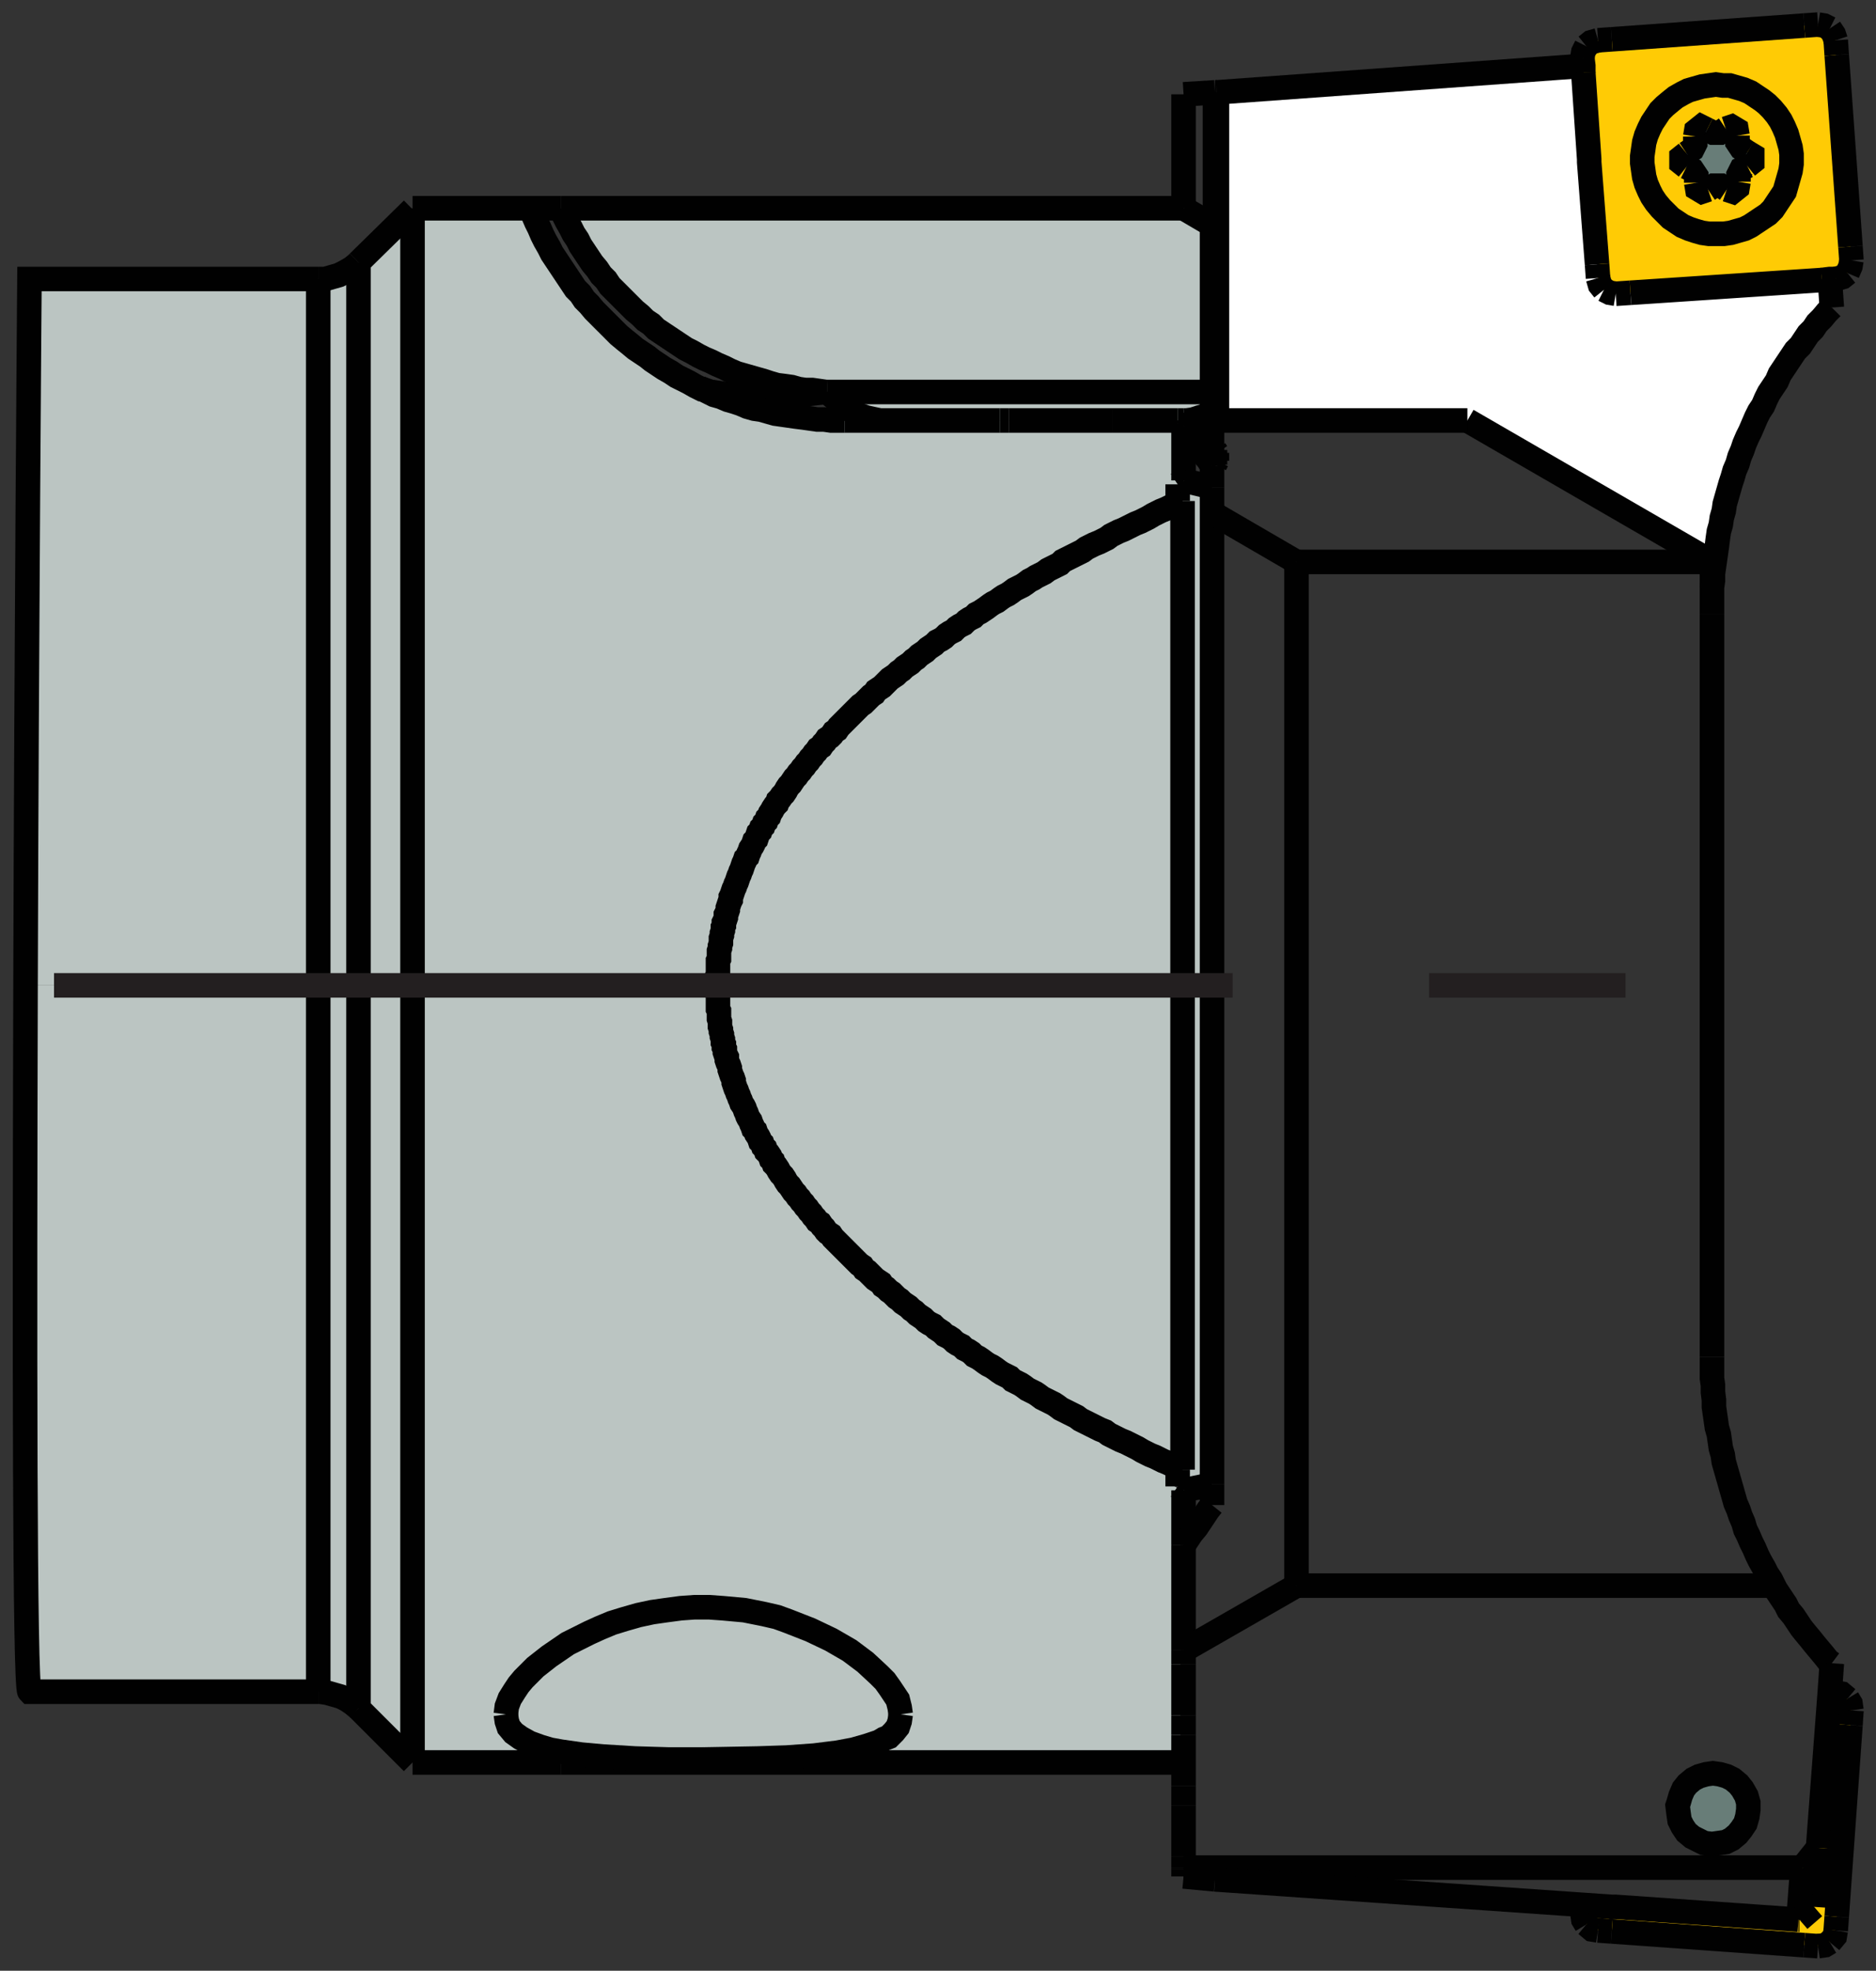 <?xml version="1.0" encoding="UTF-8"?><svg id="Layer_1" xmlns="http://www.w3.org/2000/svg" viewBox="0 0 19.1 20.06"><rect x="0" y="0" width="19.1" height="20.06" fill="#333333" stroke="none"/><defs><style>.cls-1{fill:#fff;}.cls-2{stroke:#231f20;stroke-dasharray:0 0 0 0 0 0 12 2 2 2 0 0;}.cls-2,.cls-3{fill:none;stroke-width:.25px;}.cls-3{stroke:#010101;stroke-miterlimit:2;}.cls-4{fill:#bbc5c2;}.cls-5{fill:#687d78;}.cls-6{fill:#ffcb05;}</style></defs><g><polygon class="cls-4" points="3.65 17.39 3.65 10.03 4.2 10.03 4.2 17.94 3.65 17.39"/><polygon class="cls-4" points="4.2 2.13 4.2 10.03 3.65 10.03 3.65 2.67 4.2 2.13"/><polygon class="cls-4" points="11.93 14.91 11.89 14.89 11.84 14.87 11.8 14.85 11.76 14.83 11.71 14.81 11.67 14.79 11.63 14.77 11.58 14.74 11.54 14.72 11.5 14.7 11.46 14.68 11.41 14.66 11.37 14.64 11.33 14.62 11.29 14.6 11.25 14.57 11.2 14.55 11.16 14.53 11.12 14.51 11.08 14.49 11.04 14.47 11 14.45 10.96 14.42 10.92 14.4 10.88 14.38 10.84 14.36 10.8 14.34 10.76 14.31 10.73 14.29 10.69 14.27 10.65 14.25 10.61 14.23 10.57 14.2 10.54 14.18 10.5 14.16 10.46 14.14 10.42 14.11 10.39 14.09 10.35 14.07 10.31 14.05 10.28 14.02 10.24 14 10.2 13.98 10.17 13.96 10.13 13.93 10.1 13.91 10.06 13.89 10.03 13.87 9.99 13.84 9.96 13.82 9.92 13.8 9.89 13.77 9.86 13.75 9.82 13.73 9.79 13.7 9.75 13.68 9.72 13.66 9.69 13.63 9.66 13.61 9.62 13.59 9.59 13.56 9.56 13.54 9.53 13.52 9.5 13.49 9.46 13.47 9.43 13.45 9.4 13.42 9.37 13.4 9.34 13.38 9.31 13.35 9.28 13.33 9.25 13.3 9.22 13.28 9.19 13.26 9.16 13.23 9.13 13.21 9.11 13.19 9.08 13.16 9.05 13.14 9.02 13.11 8.99 13.09 8.97 13.06 8.94 13.04 8.91 13.02 8.88 12.99 8.86 12.97 8.83 12.94 8.8 12.92 8.78 12.89 8.75 12.87 8.73 12.85 8.7 12.82 8.68 12.8 8.65 12.77 8.63 12.75 8.6 12.72 8.58 12.7 8.55 12.67 8.53 12.65 8.5 12.62 8.48 12.6 8.46 12.57 8.43 12.55 8.41 12.53 8.39 12.5 8.37 12.48 8.35 12.45 8.32 12.43 8.3 12.4 8.28 12.38 8.26 12.35 8.24 12.33 8.22 12.3 8.2 12.28 8.18 12.25 8.16 12.23 8.14 12.2 8.12 12.18 8.1 12.15 8.08 12.13 8.06 12.1 8.04 12.07 8.02 12.05 8 12.02 7.99 12 7.97 11.97 7.95 11.95 7.93 11.92 7.92 11.9 7.9 11.87 7.88 11.85 7.87 11.82 7.85 11.8 7.84 11.77 7.82 11.74 7.8 11.72 7.79 11.69 7.77 11.67 7.76 11.64 7.74 11.62 7.73 11.59 7.72 11.57 7.7 11.54 7.69 11.51 7.67 11.49 7.66 11.46 7.65 11.44 7.64 11.41 7.62 11.38 7.61 11.36 7.6 11.33 7.59 11.31 7.58 11.28 7.57 11.26 7.55 11.23 7.54 11.2 7.53 11.18 7.52 11.15 7.51 11.13 7.5 11.1 7.49 11.08 7.48 11.05 7.47 11.02 7.47 11 7.46 10.97 7.45 10.95 7.44 10.92 7.43 10.89 7.43 10.87 7.42 10.84 7.41 10.82 7.4 10.79 7.4 10.76 7.39 10.74 7.38 10.71 7.38 10.68 7.37 10.66 7.37 10.63 7.36 10.61 7.36 10.58 7.35 10.55 7.35 10.53 7.34 10.5 7.34 10.48 7.33 10.45 7.33 10.42 7.33 10.4 7.32 10.37 7.32 10.35 7.32 10.32 7.32 10.29 7.31 10.27 7.31 10.24 7.31 10.21 7.31 10.19 7.31 10.16 7.31 10.14 7.3 10.11 7.3 10.08 7.3 10.06 7.3 10.03 11.99 10.03 12.22 10.03 12.34 10.03 12.34 15.11 12.05 15.17 11.99 15.13 11.99 14.96 12.04 14.96 12.02 14.95 11.98 14.93 11.93 14.91"/><polygon class="cls-1" points="17.44 5.84 17.44 5.91 17.43 5.98 17.43 5.72 14.94 4.28 12.39 4.28 12.39 .94 16.12 .67 16.12 .74 16.18 1.62 16.18 1.65 16.26 2.69 16.27 2.83 16.29 2.9 16.33 2.95 16.39 2.98 16.45 2.99 16.6 2.98 18.55 2.85 18.63 2.84 18.65 3.13 18.6 3.18 18.55 3.24 18.5 3.29 18.46 3.35 18.41 3.4 18.37 3.46 18.33 3.52 18.28 3.57 18.24 3.63 18.2 3.69 18.16 3.75 18.12 3.81 18.09 3.88 18.05 3.94 18.01 4 17.98 4.06 17.95 4.13 17.91 4.19 17.88 4.25 17.85 4.32 17.82 4.39 17.79 4.45 17.76 4.52 17.74 4.58 17.71 4.65 17.69 4.72 17.66 4.79 17.64 4.86 17.62 4.92 17.6 4.99 17.58 5.06 17.56 5.13 17.55 5.2 17.53 5.27 17.52 5.34 17.5 5.41 17.49 5.48 17.48 5.56 17.47 5.63 17.46 5.7 17.45 5.77 17.44 5.84"/><path class="cls-4" d="M3.24,10.03v7.19H.3c-.05-.05-.05-3.62-.04-7.19H3.24Z"/><polygon class="cls-4" points="9.06 17.18 9.1 17.24 9.14 17.3 9.16 17.38 9.17 17.45 9.16 17.52 9.14 17.58 9.1 17.63 9.05 17.68 9 17.7 8.95 17.73 8.83 17.77 8.69 17.81 8.53 17.84 8.29 17.87 8.01 17.89 7.71 17.9 7.16 17.91 6.81 17.91 6.47 17.9 6.14 17.88 5.92 17.86 5.71 17.83 5.6 17.81 5.5 17.78 5.39 17.74 5.3 17.69 5.23 17.64 5.18 17.58 5.16 17.52 5.15 17.45 5.16 17.37 5.19 17.29 5.24 17.21 5.28 17.15 5.33 17.09 5.45 16.97 5.59 16.86 5.78 16.73 5.88 16.68 6 16.62 6.11 16.57 6.23 16.52 6.36 16.48 6.5 16.44 6.64 16.41 6.78 16.39 6.93 16.37 7.07 16.36 7.22 16.36 7.36 16.37 7.58 16.39 7.78 16.43 7.91 16.46 8.02 16.5 8.25 16.59 8.46 16.69 8.65 16.8 8.81 16.92 8.95 17.05 9.01 17.11 9.06 17.18"/><path class="cls-6" d="M17.33,1.95l.06-.02,.06-.04h.07l.06,.04,.06,.02,.05-.04v-.06s.01-.07,.01-.07l.03-.06,.06-.03,.05-.04v-.07l-.05-.03-.06-.04-.04-.06v-.13s-.06-.03-.06-.03l-.06,.02-.06,.04h-.07l-.06-.03-.06-.03-.05,.04v.06s-.01,.07-.01,.07l-.03,.06-.06,.04-.05,.04v.06l.05,.04,.06,.03,.04,.06v.13s.06,.03,.06,.03Zm.14-1.09h.07s.07,.01,.07,.01l.07,.02,.07,.02,.07,.03,.06,.04,.06,.04,.05,.04,.05,.05,.05,.06,.04,.06,.03,.06,.03,.07,.02,.07,.02,.07v.07s.01,.03,.01,.03v.14s-.03,.07-.03,.07l-.02,.07-.02,.07-.04,.06-.04,.06-.04,.06-.05,.05-.06,.04-.06,.04-.06,.04-.06,.03-.07,.02-.07,.02h-.07s-.07,.01-.07,.01h-.15s-.07-.03-.07-.03l-.06-.02-.07-.03-.06-.04-.06-.04-.05-.05-.05-.05-.05-.06-.04-.06-.03-.06-.03-.07-.02-.07v-.07s-.02-.07-.02-.07v-.14s.02-.07,.02-.07l.02-.07,.03-.07,.03-.06,.04-.06,.04-.06,.05-.05,.06-.05,.05-.04,.07-.04,.06-.03,.07-.02,.07-.02h.07s.07-.02,.07-.02Z"/><polygon class="cls-4" points="3.65 10.03 3.65 17.39 3.59 17.34 3.53 17.3 3.47 17.27 3.4 17.25 3.33 17.23 3.26 17.22 3.24 17.22 3.24 10.03 3.65 10.03"/><polygon class="cls-4" points="11.99 4.28 11.33 4.28 10.27 4.28 10.18 4.28 9 4.28 8.95 4.28 8.91 4.27 8.82 4.25 8.76 4.23 8.7 4.2 8.6 4.14 8.54 4.09 8.42 3.99 12.34 3.99 12.34 4.21 12.33 4.21 12.28 4.23 12.21 4.25 12.15 4.27 12.09 4.28 12.05 4.28 12.01 4.28 11.99 4.28"/><polygon class="cls-5" points="17.44 18.05 17.51 18.06 17.58 18.08 17.64 18.11 17.7 18.16 17.74 18.21 17.78 18.28 17.8 18.35 17.8 18.42 17.79 18.49 17.77 18.56 17.73 18.62 17.69 18.67 17.63 18.72 17.57 18.75 17.5 18.76 17.43 18.77 17.35 18.76 17.29 18.73 17.23 18.7 17.17 18.65 17.13 18.59 17.1 18.53 17.09 18.46 17.08 18.38 17.09 18.35 17.11 18.28 17.14 18.21 17.18 18.16 17.24 18.11 17.3 18.08 17.37 18.06 17.44 18.05"/><path class="cls-6" d="M18.55,2.85l-1.95,.13h-.15s-.06,0-.06,0l-.06-.03-.04-.05-.02-.07v-.14s-.09-1.04-.09-1.04v-.03l-.06-.88v-.15s0-.06,0-.06l.03-.06,.05-.04,.07-.02h.14s1.96-.15,1.96-.15h.14s.06,0,.06,0l.06,.03,.04,.06,.02,.06v.15s.15,1.95,.15,1.95v.14s0,.06,0,.06l-.03,.07-.05,.04-.07,.02h-.14Zm-1.01-1.97h-.07s-.07,0-.07,0h-.07s-.07,.03-.07,.03l-.07,.02-.06,.03-.07,.04-.05,.04-.06,.05-.05,.05-.04,.06-.04,.06-.03,.06-.03,.07-.02,.07v.07s-.02,.07-.02,.07v.14s.02,.07,.02,.07l.02,.07,.03,.07,.03,.06,.04,.06,.05,.06,.05,.05,.05,.05,.06,.04,.06,.04,.07,.03,.06,.02,.07,.02h.07s.08,.01,.08,.01h.14s.07-.03,.07-.03l.07-.02,.06-.03,.06-.04,.06-.04,.06-.04,.05-.05,.04-.06,.04-.06,.04-.06,.02-.07,.02-.07,.02-.07v-.07s.01-.07,.01-.07v-.1s-.03-.07-.03-.07l-.02-.07-.03-.07-.03-.06-.04-.06-.05-.06-.05-.05-.05-.04-.06-.04-.06-.04-.07-.03-.07-.02-.07-.02h-.07Z"/><polygon class="cls-4" points="11.96 5.14 11.91 5.16 11.87 5.18 11.82 5.2 11.78 5.22 11.74 5.24 11.69 5.27 11.65 5.29 11.61 5.31 11.56 5.33 11.52 5.35 11.48 5.37 11.44 5.39 11.39 5.41 11.35 5.43 11.31 5.45 11.27 5.48 11.23 5.5 11.19 5.52 11.14 5.54 11.1 5.56 11.06 5.58 11.02 5.61 10.98 5.63 10.94 5.65 10.9 5.67 10.86 5.69 10.82 5.71 10.79 5.74 10.75 5.76 10.71 5.78 10.67 5.8 10.63 5.83 10.59 5.85 10.55 5.87 10.52 5.89 10.48 5.91 10.44 5.94 10.41 5.96 10.37 5.98 10.33 6 10.29 6.03 10.26 6.05 10.22 6.07 10.19 6.09 10.15 6.12 10.11 6.14 10.08 6.16 10.04 6.19 10.01 6.21 9.98 6.23 9.94 6.25 9.91 6.28 9.87 6.3 9.84 6.32 9.81 6.35 9.77 6.37 9.74 6.39 9.71 6.42 9.67 6.44 9.64 6.46 9.61 6.49 9.58 6.51 9.54 6.53 9.51 6.56 9.48 6.58 9.45 6.6 9.42 6.63 9.39 6.65 9.36 6.67 9.33 6.7 9.3 6.72 9.27 6.75 9.24 6.77 9.21 6.79 9.18 6.82 9.15 6.84 9.12 6.87 9.09 6.89 9.06 6.91 9.03 6.94 9.01 6.96 8.98 6.99 8.95 7.01 8.92 7.03 8.9 7.06 8.87 7.08 8.84 7.11 8.82 7.13 8.79 7.16 8.76 7.18 8.74 7.2 8.71 7.23 8.69 7.25 8.66 7.28 8.64 7.3 8.61 7.33 8.59 7.35 8.56 7.38 8.54 7.4 8.52 7.43 8.49 7.45 8.47 7.48 8.45 7.5 8.42 7.52 8.4 7.55 8.38 7.57 8.36 7.6 8.33 7.62 8.31 7.65 8.29 7.67 8.27 7.7 8.25 7.72 8.23 7.75 8.21 7.77 8.19 7.8 8.17 7.82 8.15 7.85 8.13 7.87 8.11 7.9 8.09 7.92 8.07 7.95 8.05 7.98 8.03 8 8.01 8.03 8 8.05 7.98 8.08 7.96 8.1 7.94 8.13 7.92 8.15 7.91 8.18 7.89 8.2 7.87 8.23 7.86 8.25 7.84 8.28 7.83 8.31 7.81 8.33 7.8 8.36 7.78 8.38 7.77 8.41 7.75 8.43 7.74 8.46 7.72 8.48 7.71 8.51 7.7 8.54 7.68 8.56 7.67 8.59 7.66 8.61 7.64 8.64 7.63 8.67 7.62 8.69 7.61 8.72 7.59 8.74 7.58 8.77 7.57 8.79 7.56 8.82 7.55 8.85 7.54 8.87 7.53 8.9 7.52 8.92 7.51 8.95 7.5 8.98 7.49 9 7.48 9.03 7.47 9.05 7.46 9.08 7.45 9.11 7.44 9.13 7.44 9.16 7.43 9.18 7.42 9.21 7.41 9.24 7.41 9.26 7.4 9.29 7.39 9.31 7.39 9.34 7.38 9.37 7.37 9.39 7.37 9.42 7.36 9.44 7.36 9.47 7.35 9.5 7.35 9.52 7.34 9.55 7.34 9.57 7.34 9.6 7.33 9.63 7.33 9.65 7.32 9.68 7.32 9.71 7.32 9.73 7.32 9.76 7.31 9.78 7.31 9.81 7.31 9.84 7.31 9.86 7.31 9.89 7.31 9.91 7.3 9.94 7.3 9.97 7.3 9.99 7.3 10.02 7.3 10.03 4.2 10.03 4.2 2.13 4.2 2.12 5.41 2.12 5.4 2.13 5.43 2.19 5.46 2.26 5.49 2.32 5.52 2.39 5.55 2.45 5.59 2.52 5.62 2.58 5.66 2.64 5.7 2.7 5.74 2.76 5.78 2.82 5.82 2.88 5.86 2.94 5.91 2.99 5.95 3.05 6 3.1 6.05 3.16 6.1 3.21 6.15 3.26 6.2 3.31 6.25 3.36 6.3 3.41 6.36 3.46 6.41 3.5 6.47 3.55 6.53 3.59 6.59 3.63 6.64 3.67 6.7 3.71 6.76 3.75 6.83 3.79 6.89 3.83 6.95 3.86 7.01 3.89 7.08 3.93 7.14 3.96 7.15 3.96 7.21 3.99 7.27 4.02 7.34 4.04 7.41 4.07 7.48 4.09 7.54 4.11 7.61 4.14 7.68 4.16 7.75 4.17 7.82 4.19 7.89 4.21 7.96 4.22 8.03 4.23 8.1 4.24 8.18 4.25 8.25 4.26 8.32 4.27 8.39 4.27 8.46 4.28 8.54 4.28 8.6 4.28 8.95 4.28 9 4.28 10.18 4.28 10.27 4.28 11.33 4.28 11.99 4.28 11.99 4.31 12.05 4.34 12.05 4.89 11.99 4.93 11.99 5.1 12.04 5.1 12 5.12 11.96 5.14"/><polygon class="cls-4" points="3.65 2.67 3.65 10.03 3.24 10.03 3.24 2.84 3.31 2.84 3.38 2.82 3.45 2.8 3.51 2.77 3.58 2.73 3.63 2.69 3.65 2.67"/><polygon class="cls-6" points="18.35 19.01 18.51 18.81 18.47 19.41 18.32 19.54 18.31 19.54 18.35 19.01"/><polygon class="cls-6" points="16.12 19.39 16.41 19.41 16.45 19.42 16.45 19.41 18.31 19.54 18.32 19.54 18.47 19.41 18.51 18.81 18.63 17.22 18.69 17.23 18.75 17.24 18.81 17.29 18.84 17.34 18.85 17.41 18.84 17.56 18.7 19.51 18.69 19.65 18.68 19.71 18.63 19.77 18.58 19.8 18.51 19.81 18.37 19.8 16.41 19.66 16.27 19.65 16.21 19.64 16.15 19.59 16.12 19.54 16.11 19.47 16.12 19.39"/><polygon class="cls-4" points="11.91 5.16 11.96 5.14 12 5.12 12.04 5.1 11.99 5.1 11.99 4.93 12.05 4.89 12.34 4.96 12.34 5.22 12.34 10.03 12.22 10.03 11.99 10.03 7.3 10.03 7.3 10.02 7.3 9.99 7.3 9.97 7.3 9.94 7.31 9.91 7.31 9.89 7.31 9.86 7.31 9.84 7.31 9.81 7.31 9.78 7.32 9.76 7.32 9.73 7.32 9.71 7.32 9.68 7.33 9.65 7.33 9.63 7.34 9.6 7.34 9.57 7.34 9.55 7.35 9.52 7.35 9.5 7.36 9.47 7.36 9.44 7.37 9.42 7.37 9.39 7.38 9.37 7.39 9.34 7.39 9.31 7.4 9.29 7.41 9.26 7.41 9.24 7.42 9.21 7.43 9.18 7.44 9.16 7.44 9.13 7.45 9.11 7.46 9.08 7.47 9.05 7.48 9.03 7.49 9 7.5 8.98 7.51 8.95 7.52 8.92 7.53 8.9 7.54 8.87 7.55 8.85 7.56 8.82 7.57 8.79 7.58 8.77 7.59 8.74 7.61 8.72 7.62 8.69 7.63 8.67 7.64 8.64 7.66 8.61 7.67 8.59 7.68 8.56 7.7 8.54 7.71 8.51 7.72 8.48 7.74 8.46 7.75 8.43 7.77 8.41 7.78 8.38 7.8 8.36 7.81 8.33 7.83 8.31 7.84 8.28 7.86 8.25 7.87 8.23 7.89 8.2 7.91 8.18 7.92 8.15 7.94 8.13 7.96 8.1 7.98 8.08 8 8.05 8.01 8.03 8.03 8 8.05 7.98 8.07 7.95 8.09 7.92 8.11 7.9 8.13 7.87 8.15 7.85 8.17 7.82 8.19 7.8 8.21 7.77 8.23 7.75 8.25 7.72 8.27 7.7 8.29 7.67 8.31 7.65 8.33 7.62 8.36 7.6 8.38 7.57 8.4 7.55 8.42 7.52 8.45 7.5 8.47 7.48 8.49 7.45 8.52 7.43 8.54 7.4 8.56 7.38 8.59 7.35 8.61 7.33 8.64 7.3 8.66 7.28 8.69 7.25 8.71 7.23 8.74 7.2 8.76 7.18 8.79 7.16 8.82 7.13 8.84 7.11 8.87 7.08 8.9 7.06 8.92 7.03 8.95 7.01 8.98 6.99 9.01 6.96 9.03 6.94 9.06 6.91 9.09 6.89 9.12 6.87 9.15 6.84 9.18 6.82 9.21 6.79 9.24 6.77 9.27 6.75 9.3 6.72 9.33 6.7 9.36 6.67 9.39 6.65 9.42 6.63 9.45 6.6 9.48 6.58 9.51 6.56 9.54 6.53 9.58 6.51 9.61 6.49 9.64 6.46 9.67 6.44 9.71 6.42 9.74 6.39 9.77 6.37 9.81 6.35 9.84 6.32 9.87 6.3 9.91 6.28 9.94 6.25 9.98 6.23 10.01 6.21 10.04 6.19 10.08 6.16 10.11 6.14 10.15 6.12 10.19 6.09 10.22 6.07 10.26 6.05 10.29 6.03 10.33 6 10.37 5.98 10.41 5.96 10.44 5.94 10.48 5.91 10.52 5.89 10.55 5.87 10.59 5.85 10.63 5.83 10.67 5.8 10.71 5.78 10.75 5.76 10.79 5.74 10.82 5.71 10.86 5.69 10.9 5.67 10.94 5.65 10.98 5.63 11.02 5.61 11.06 5.58 11.1 5.56 11.14 5.54 11.19 5.52 11.23 5.5 11.27 5.48 11.31 5.45 11.35 5.43 11.39 5.41 11.44 5.39 11.48 5.37 11.52 5.35 11.56 5.33 11.61 5.31 11.65 5.29 11.69 5.27 11.74 5.24 11.78 5.22 11.82 5.2 11.87 5.18 11.91 5.16"/><polygon class="cls-5" points="17.38 1.32 17.44 1.35 17.51 1.35 17.57 1.31 17.63 1.29 17.68 1.32 17.69 1.38 17.69 1.45 17.73 1.51 17.79 1.55 17.84 1.58 17.84 1.65 17.79 1.69 17.73 1.72 17.7 1.78 17.7 1.85 17.69 1.91 17.64 1.95 17.58 1.93 17.52 1.89 17.45 1.89 17.39 1.93 17.33 1.95 17.28 1.92 17.27 1.86 17.27 1.79 17.23 1.73 17.17 1.7 17.12 1.66 17.12 1.6 17.17 1.56 17.23 1.52 17.26 1.46 17.26 1.39 17.27 1.33 17.32 1.29 17.38 1.32"/><path class="cls-4" d="M3.24,2.84v7.19H.26c.01-3.6,.04-7.19,.04-7.19H3.24Z"/><polygon class="cls-4" points="12.34 2.29 12.34 3.99 8.42 3.99 8.41 3.99 8.34 3.98 8.27 3.97 8.2 3.97 8.13 3.96 8.06 3.94 7.99 3.93 7.91 3.92 7.84 3.9 7.78 3.88 7.71 3.86 7.64 3.84 7.57 3.82 7.5 3.8 7.43 3.77 7.37 3.74 7.3 3.71 7.24 3.68 7.17 3.65 7.11 3.62 7.04 3.58 6.98 3.55 6.92 3.51 6.86 3.47 6.8 3.43 6.74 3.39 6.68 3.35 6.63 3.3 6.57 3.26 6.52 3.21 6.46 3.16 6.41 3.11 6.36 3.06 6.31 3.01 6.26 2.96 6.21 2.91 6.17 2.85 6.12 2.8 6.08 2.74 6.03 2.68 5.99 2.62 5.95 2.56 5.91 2.5 5.88 2.44 5.84 2.38 5.81 2.32 5.77 2.25 5.74 2.19 5.71 2.12 12.05 2.12 12.34 2.29"/><path class="cls-4" d="M11.99,17.94H4.2v-7.91h3.1v.11s.01,.02,.01,.02v.13s0,.03,0,.03v.08s.01,.02,.01,.02v.06s.01,.02,.01,.02v.03s.01,.02,.01,.02v.03s0,.03,0,.03v.02s.01,.03,.01,.03v.02s0,.03,0,.03v.03s.02,.02,.02,.02v.06s.02,.02,.02,.02v.03s.01,.02,.01,.02v.03s.02,.03,.02,.03v.02s.02,.03,.02,.03v.05s.02,.03,.02,.03v.02s.02,.03,.02,.03v.02s.02,.03,.02,.03v.02s.02,.03,.02,.03l.02,.03v.02s.02,.03,.02,.03v.02s.02,.03,.02,.03v.02s.03,.03,.03,.03v.03s.02,.02,.02,.02v.03s.03,.02,.03,.02v.03s.03,.03,.03,.03v.02s.02,.03,.02,.03l.02,.02v.03s.03,.02,.03,.02v.03s.03,.02,.03,.02l.02,.03v.03s.03,.02,.03,.02v.03s.03,.02,.03,.02l.02,.03v.02s.03,.03,.03,.03l.02,.02,.02,.03v.02s.03,.03,.03,.03l.02,.02,.02,.03,.02,.03,.02,.02,.02,.03,.02,.02,.02,.03,.02,.02,.02,.03,.02,.02,.02,.03,.02,.02,.02,.03,.02,.02,.02,.03,.03,.02,.02,.03,.02,.02,.02,.03,.02,.02,.03,.02,.02,.03,.02,.02,.03,.03,.02,.02,.03,.03,.02,.02,.03,.03,.02,.02,.03,.03,.02,.02,.03,.03,.02,.02,.03,.02,.02,.03,.03,.02,.03,.03,.02,.02,.03,.03,.03,.02,.03,.02,.02,.03,.03,.02,.03,.03,.03,.02,.03,.03,.02,.02,.03,.02,.03,.03,.03,.02,.03,.02,.03,.03,.03,.02,.03,.03,.03,.02,.03,.02,.03,.03,.03,.02,.04,.02,.03,.03,.03,.02,.03,.02,.03,.03,.04,.02,.03,.02,.03,.03,.03,.02,.04,.02,.03,.03,.04,.02,.03,.02,.03,.03,.04,.02,.03,.02,.04,.03,.03,.02,.04,.02,.03,.02,.04,.03,.03,.02,.04,.02,.04,.02,.03,.03,.04,.02,.04,.02,.03,.02,.04,.03,.04,.02,.04,.02,.03,.02,.04,.03,.04,.02,.04,.02,.04,.02,.03,.02,.04,.03,.04,.02,.04,.02,.04,.02,.04,.02,.04,.03,.04,.02,.04,.02,.04,.02,.04,.02,.04,.02,.05,.02,.04,.03,.04,.02,.04,.02,.04,.02,.05,.02,.04,.02,.04,.02,.04,.02,.05,.03,.04,.02,.04,.02,.05,.02,.04,.02,.04,.02,.05,.02,.04,.02,.05,.02,.04,.02h.02s-.05,.01-.05,.01v.17l.06,.04v2.76h0s-.06,.01-.06,.01Zm-2.89-.7l-.04-.06-.05-.07-.06-.06-.14-.13-.16-.12-.19-.11-.21-.1-.23-.09-.11-.04-.13-.03-.2-.04-.22-.02h-.14s-.15-.01-.15-.01h-.14s-.15,.03-.15,.03l-.14,.02-.14,.03-.14,.04-.13,.04-.12,.05-.11,.05-.12,.06-.1,.05-.19,.13-.14,.11-.12,.12-.05,.06-.04,.06-.05,.08-.03,.08v.08s0,.07,0,.07l.02,.06,.05,.06,.07,.05,.09,.05,.11,.04,.1,.03,.11,.02,.21,.03,.22,.02,.33,.02h.34s.35,.01,.35,.01h.55s.3-.02,.3-.02l.28-.02,.24-.03,.16-.03,.14-.04,.12-.04,.05-.03,.05-.02,.05-.05,.04-.05,.02-.06v-.07s0-.07,0-.07l-.02-.08-.04-.06Z"/></g><g><polyline class="cls-3" points="8.42 3.99 8.54 4.09 8.6 4.14 8.7 4.2 8.76 4.23 8.82 4.25 8.91 4.27 8.95 4.28"/><polyline class="cls-3" points="7.25 3.99 7.38 4.01 7.52 4.03 7.67 4.03 7.82 4.03 8.14 4.02 8.41 3.99"/><polyline class="cls-3" points="7.18 3.97 7.24 3.99 7.25 3.99"/><line class="cls-3" x1="7.15" y1="3.96" x2="7.18" y2="3.97"/><polyline class="cls-3" points="5.4 2.13 5.43 2.19 5.46 2.26 5.49 2.32 5.52 2.39 5.55 2.45 5.59 2.52 5.62 2.58 5.66 2.64 5.7 2.7 5.74 2.76 5.78 2.82 5.82 2.88 5.86 2.94 5.91 2.99 5.95 3.05 6 3.1 6.05 3.16 6.1 3.21 6.15 3.26 6.2 3.31 6.25 3.36 6.3 3.41 6.36 3.46 6.41 3.5 6.47 3.55 6.53 3.59 6.59 3.63 6.64 3.67 6.7 3.71 6.76 3.75 6.83 3.79 6.89 3.83 6.95 3.86 7.01 3.89 7.08 3.93 7.14 3.96 7.15 3.96 7.21 3.99 7.27 4.02 7.34 4.04 7.41 4.07 7.48 4.09 7.54 4.11 7.61 4.14 7.68 4.16 7.75 4.17 7.82 4.19 7.89 4.21 7.96 4.22 8.03 4.23 8.1 4.24 8.18 4.25 8.25 4.26 8.32 4.27 8.39 4.27 8.46 4.28 8.54 4.28 8.6 4.28"/><polyline class="cls-3" points="10.18 4.28 9 4.28 8.95 4.28 8.6 4.28"/><line class="cls-3" x1="11.99" y1="4.28" x2="11.33" y2="4.28"/><line class="cls-3" x1="11.99" y1="4.28" x2="12.01" y2="4.28"/><polyline class="cls-3" points="12.09 4.28 12.15 4.27 12.21 4.25 12.28 4.23 12.33 4.21 12.34 4.21"/><line class="cls-3" x1="12.01" y1="4.28" x2="12.05" y2="4.28"/><line class="cls-3" x1="12.34" y1="3.99" x2="12.34" y2="4.21"/><line class="cls-3" x1="8.42" y1="3.99" x2="12.34" y2="3.99"/><polyline class="cls-3" points="5.71 2.12 5.74 2.19 5.77 2.25 5.81 2.32 5.84 2.38 5.88 2.44 5.91 2.5 5.95 2.56 5.99 2.62 6.03 2.68 6.08 2.74 6.12 2.8 6.17 2.85 6.21 2.91 6.26 2.96 6.31 3.01 6.36 3.06 6.41 3.11 6.46 3.16 6.52 3.21 6.57 3.26 6.63 3.3 6.68 3.35 6.74 3.39 6.8 3.43 6.86 3.47 6.92 3.51 6.98 3.55 7.04 3.58 7.11 3.62 7.17 3.65 7.24 3.68 7.3 3.71 7.37 3.74 7.43 3.77 7.5 3.8 7.57 3.82 7.64 3.84 7.71 3.86 7.78 3.88 7.84 3.9 7.91 3.92 7.99 3.93 8.06 3.94 8.13 3.96 8.2 3.97 8.27 3.97 8.34 3.98 8.41 3.99 8.42 3.99"/><line class="cls-3" x1="12.34" y1="2.29" x2="12.34" y2="3.99"/><line class="cls-3" x1="12.34" y1="2.29" x2="12.05" y2="2.12"/><line class="cls-3" x1="5.71" y1="2.12" x2="12.05" y2="2.12"/><line class="cls-3" x1="5.41" y1="2.12" x2="5.4" y2="2.13"/><line class="cls-3" x1="5.71" y1="17.94" x2="11.99" y2="17.94"/><line class="cls-3" x1="4.2" y1="2.13" x2="4.2" y2="10.03"/><polyline class="cls-3" points="12.04 5.1 12 5.12 11.96 5.14 11.91 5.16 11.87 5.18 11.82 5.2 11.78 5.22 11.74 5.24 11.69 5.27 11.65 5.29 11.61 5.31 11.56 5.33 11.52 5.35 11.48 5.37 11.44 5.39 11.39 5.41 11.35 5.43 11.31 5.45 11.27 5.48 11.23 5.5 11.19 5.52 11.14 5.54 11.1 5.56 11.06 5.58 11.02 5.61 10.98 5.63 10.94 5.65 10.9 5.67 10.86 5.69 10.82 5.71 10.79 5.74 10.75 5.76 10.71 5.78 10.67 5.8 10.63 5.83 10.59 5.85 10.55 5.87 10.52 5.89 10.48 5.91 10.44 5.94 10.41 5.96 10.37 5.98 10.33 6 10.29 6.03 10.26 6.05 10.22 6.07 10.19 6.09 10.15 6.12 10.11 6.14 10.08 6.16 10.04 6.19 10.01 6.21 9.98 6.23 9.94 6.25 9.91 6.28 9.87 6.3 9.84 6.32 9.81 6.35 9.77 6.37 9.74 6.39 9.71 6.42 9.67 6.44 9.64 6.46 9.61 6.49 9.58 6.51 9.54 6.53 9.51 6.56 9.48 6.58 9.45 6.6 9.42 6.63 9.39 6.65 9.36 6.67 9.33 6.7 9.3 6.72 9.27 6.75 9.24 6.77 9.21 6.79 9.18 6.82 9.15 6.84 9.12 6.87 9.09 6.89 9.06 6.91 9.03 6.94 9.01 6.96 8.98 6.99 8.95 7.01 8.92 7.03 8.9 7.06 8.87 7.08 8.84 7.11 8.82 7.13 8.79 7.16 8.76 7.18 8.74 7.2 8.71 7.23 8.69 7.25 8.66 7.28 8.64 7.3 8.61 7.33 8.59 7.35 8.56 7.38 8.54 7.4 8.52 7.43 8.49 7.45 8.47 7.48 8.45 7.5 8.42 7.52 8.4 7.55 8.38 7.57 8.36 7.6 8.33 7.62 8.31 7.65 8.29 7.67 8.27 7.7 8.25 7.72 8.23 7.75 8.21 7.77 8.19 7.8 8.17 7.82 8.15 7.85 8.13 7.87 8.11 7.9 8.09 7.92 8.07 7.95 8.05 7.98 8.03 8 8.01 8.03 8 8.05 7.98 8.08 7.96 8.1 7.94 8.13 7.92 8.15 7.91 8.18 7.89 8.2 7.87 8.23 7.86 8.25 7.84 8.28 7.83 8.31 7.81 8.33 7.8 8.36 7.78 8.38 7.77 8.41 7.75 8.43 7.74 8.46 7.72 8.48 7.71 8.51 7.7 8.54 7.68 8.56 7.67 8.59 7.66 8.61 7.64 8.64 7.63 8.67 7.62 8.69 7.61 8.72 7.59 8.74 7.58 8.77 7.57 8.79 7.56 8.82 7.55 8.85 7.54 8.87 7.53 8.9 7.52 8.92 7.51 8.95 7.5 8.98 7.49 9 7.48 9.03 7.47 9.05 7.46 9.08 7.45 9.11 7.44 9.13 7.44 9.16 7.43 9.18 7.42 9.21 7.41 9.24 7.41 9.26 7.4 9.29 7.39 9.31 7.39 9.34 7.38 9.37 7.37 9.39 7.37 9.42 7.36 9.44 7.36 9.47 7.35 9.5 7.35 9.52 7.34 9.55 7.34 9.57 7.34 9.6 7.33 9.63 7.33 9.65 7.32 9.68 7.32 9.71 7.32 9.73 7.32 9.76 7.31 9.78 7.31 9.81 7.31 9.84 7.31 9.86 7.31 9.89 7.31 9.91 7.3 9.94 7.3 9.97 7.3 9.99 7.3 10.02 7.3 10.03"/><line class="cls-3" x1="12.04" y1="5.1" x2="11.99" y2="5.1"/><line class="cls-3" x1="11.99" y1="4.93" x2="11.99" y2="5.1"/><line class="cls-3" x1="11.99" y1="4.93" x2="12.05" y2="4.89"/><line class="cls-3" x1="12.05" y1="4.89" x2="12.05" y2="4.34"/><line class="cls-3" x1="12.05" y1="4.34" x2="11.99" y2="4.31"/><line class="cls-3" x1="11.99" y1="4.28" x2="11.99" y2="4.31"/><polyline class="cls-3" points="12.34 4.28 12.34 4.56 12.34 4.74"/><line class="cls-3" x1="12.34" y1="4.21" x2="12.34" y2="4.28"/><line class="cls-3" x1="4.2" y1="10.03" x2="4.2" y2="17.94"/><line class="cls-3" x1="12.05" y1="17.94" x2="11.99" y2="17.94"/><line class="cls-3" x1="11.99" y1="17.93" x2="12.05" y2="17.93"/><line class="cls-3" x1="12.05" y1="15.73" x2="12.05" y2="15.17"/><line class="cls-3" x1="12.05" y1="15.17" x2="11.99" y2="15.13"/><line class="cls-3" x1="11.99" y1="14.96" x2="11.99" y2="15.13"/><line class="cls-3" x1="11.99" y1="14.96" x2="12.04" y2="14.96"/><polyline class="cls-3" points="7.3 10.03 7.3 10.06 7.3 10.08 7.3 10.11 7.31 10.14 7.31 10.16 7.31 10.19 7.31 10.21 7.31 10.24 7.31 10.27 7.32 10.29 7.32 10.32 7.32 10.35 7.32 10.37 7.33 10.4 7.33 10.42 7.33 10.45 7.34 10.48 7.34 10.5 7.35 10.53 7.35 10.55 7.36 10.58 7.36 10.61 7.37 10.63 7.37 10.66 7.38 10.68 7.38 10.71 7.39 10.74 7.4 10.76 7.4 10.79 7.41 10.82 7.42 10.84 7.43 10.87 7.43 10.89 7.44 10.92 7.45 10.95 7.46 10.97 7.47 11 7.47 11.02 7.48 11.05 7.49 11.08 7.5 11.1 7.51 11.13 7.52 11.15 7.53 11.18 7.54 11.2 7.55 11.23 7.57 11.26 7.58 11.28 7.59 11.31 7.6 11.33 7.61 11.36 7.62 11.38 7.64 11.41 7.65 11.44 7.66 11.46 7.67 11.49 7.69 11.51 7.7 11.54 7.72 11.57 7.73 11.59 7.74 11.62 7.76 11.64 7.77 11.67 7.79 11.69 7.8 11.72 7.82 11.74 7.84 11.77 7.85 11.8 7.87 11.82 7.88 11.85 7.9 11.87 7.92 11.9 7.93 11.92 7.95 11.95 7.97 11.97 7.99 12 8 12.02 8.02 12.05 8.04 12.07 8.06 12.1 8.08 12.13 8.1 12.15 8.12 12.18 8.14 12.2 8.16 12.23 8.18 12.25 8.2 12.28 8.22 12.3 8.24 12.33 8.26 12.35 8.28 12.38 8.3 12.4 8.32 12.43 8.35 12.45 8.37 12.48 8.39 12.5 8.41 12.53 8.43 12.55 8.46 12.57 8.48 12.6 8.5 12.62 8.53 12.65 8.55 12.67 8.58 12.7 8.6 12.72 8.63 12.75 8.65 12.77 8.68 12.8 8.7 12.82 8.73 12.85 8.75 12.87 8.78 12.89 8.8 12.92 8.83 12.94 8.86 12.97 8.88 12.99 8.91 13.02 8.94 13.04 8.97 13.06 8.99 13.09 9.02 13.11 9.05 13.14 9.08 13.16 9.11 13.19 9.13 13.21 9.16 13.23 9.19 13.26 9.22 13.28 9.25 13.3 9.28 13.33 9.31 13.35 9.34 13.38 9.37 13.4 9.4 13.42 9.43 13.45 9.46 13.47 9.5 13.49 9.53 13.52 9.56 13.54 9.59 13.56 9.62 13.59 9.66 13.61 9.69 13.63 9.72 13.66 9.75 13.68 9.79 13.7 9.82 13.73 9.86 13.75 9.89 13.77 9.92 13.8 9.96 13.82 9.99 13.84 10.03 13.87 10.06 13.89 10.1 13.91 10.13 13.93 10.17 13.96 10.2 13.98 10.24 14 10.28 14.02 10.31 14.05 10.35 14.07 10.39 14.09 10.42 14.11 10.46 14.14 10.5 14.16 10.54 14.18 10.57 14.2 10.61 14.23 10.65 14.25 10.69 14.27 10.73 14.29 10.76 14.31 10.8 14.34 10.84 14.36 10.88 14.38 10.92 14.4 10.96 14.42 11 14.45 11.04 14.47 11.08 14.49 11.12 14.51 11.16 14.53 11.2 14.55 11.25 14.57 11.29 14.6 11.33 14.62 11.37 14.64 11.41 14.66 11.46 14.68 11.5 14.7 11.54 14.72 11.58 14.74 11.63 14.77 11.67 14.79 11.71 14.81 11.76 14.83 11.8 14.85 11.84 14.87 11.89 14.89 11.93 14.91 11.98 14.93 12.02 14.95 12.04 14.96"/><polyline class="cls-3" points="5.15 17.45 5.16 17.37 5.19 17.29 5.24 17.21 5.28 17.15 5.33 17.09 5.45 16.97 5.59 16.86 5.78 16.73 5.88 16.68 6 16.62 6.11 16.57 6.23 16.52 6.36 16.48 6.5 16.44 6.64 16.41 6.78 16.39 6.93 16.37 7.07 16.36 7.22 16.36 7.36 16.37 7.58 16.39 7.78 16.43 7.91 16.46 8.02 16.5 8.25 16.59 8.46 16.69 8.65 16.8 8.81 16.92 8.95 17.05 9.01 17.11 9.06 17.18 9.1 17.24 9.14 17.3 9.16 17.38 9.17 17.45"/><polyline class="cls-3" points="9.17 17.45 9.16 17.52 9.14 17.58 9.1 17.63 9.05 17.68 9 17.7 8.95 17.73 8.83 17.77 8.69 17.81 8.53 17.84 8.29 17.87 8.01 17.89 7.71 17.9 7.16 17.91"/><polyline class="cls-3" points="7.16 17.91 6.81 17.91 6.47 17.9 6.14 17.88 5.92 17.86 5.71 17.83 5.6 17.81 5.5 17.78 5.39 17.74 5.3 17.69 5.23 17.64 5.18 17.58 5.16 17.52 5.15 17.45"/><line class="cls-3" x1="3.65" y1="2.67" x2="3.65" y2="10.03"/><line class="cls-3" x1="12.04" y1="9.99" x2="12.04" y2="5.1"/><line class="cls-3" x1="12.04" y1="14.96" x2="12.04" y2="10.07"/><polyline class="cls-3" points="11.99 10.07 11.99 10.03 11.99 9.99"/><polyline class="cls-3" points="12.34 4.96 12.34 5.22 12.34 10.03 12.34 15.11"/><line class="cls-3" x1="12.05" y1="4.89" x2="12.34" y2="4.96"/><line class="cls-3" x1="12.34" y1="15.11" x2="12.05" y2="15.17"/><polyline class="cls-3" points="12.34 4.74 12.3 4.68 12.25 4.62 12.21 4.57 12.17 4.51 12.13 4.45 12.09 4.39 12.05 4.34"/><polyline class="cls-3" points="12.34 4.74 12.34 4.75 12.34 4.96"/><polyline class="cls-3" points="12.05 15.73 12.09 15.67 12.13 15.61 12.18 15.55 12.22 15.49 12.26 15.43 12.3 15.37 12.34 15.32"/><line class="cls-3" x1="3.65" y1="10.03" x2="3.65" y2="17.39"/><line class="cls-3" x1="12.34" y1="15.11" x2="12.34" y2="15.32"/><line class="cls-3" x1="3.24" y1="10.03" x2="3.24" y2="2.84"/><line class="cls-3" x1="3.24" y1="17.22" x2="3.24" y2="10.03"/><polyline class="cls-3" points="5.71 2.12 5.41 2.12 4.2 2.12"/><line class="cls-3" x1="5.71" y1="17.94" x2="4.2" y2="17.94"/><polyline class="cls-3" points="3.65 2.67 4.2 2.13 4.2 2.12"/><line class="cls-3" x1="3.65" y1="17.39" x2="4.2" y2="17.94"/><polyline class="cls-3" points="3.24 2.84 3.31 2.84 3.38 2.82 3.45 2.8 3.51 2.77 3.58 2.73 3.63 2.69 3.65 2.67"/><polyline class="cls-3" points="3.65 17.39 3.59 17.34 3.53 17.3 3.47 17.27 3.4 17.25 3.33 17.23 3.26 17.22 3.24 17.22"/><path class="cls-3" d="M3.24,2.84H.3s-.03,3.59-.04,7.19c-.01,3.57-.01,7.14,.04,7.19H3.24"/><line class="cls-3" x1="10.27" y1="4.28" x2="11.33" y2="4.28"/><line class="cls-3" x1="10.18" y1="4.28" x2="10.27" y2="4.28"/><line class="cls-3" x1="14.94" y1="4.28" x2="17.43" y2="5.72"/><line class="cls-3" x1="13.2" y1="16.14" x2="18.06" y2="16.14"/><polyline class="cls-3" points="17.43 13.82 17.43 13.89 17.43 13.96 17.43 14.03 17.44 14.1 17.44 14.17 17.45 14.25 17.45 14.32 17.46 14.39 17.47 14.46 17.48 14.53 17.5 14.6 17.51 14.67 17.52 14.74 17.54 14.81 17.55 14.88 17.57 14.95 17.59 15.02 17.61 15.09 17.63 15.16 17.65 15.23 17.67 15.3 17.7 15.37 17.72 15.43 17.75 15.5 17.77 15.57 17.8 15.63 17.83 15.7 17.86 15.76 17.89 15.83 17.92 15.89 17.96 15.96 17.99 16.02 18.03 16.08 18.06 16.14 18.06 16.15 18.1 16.21 18.14 16.27 18.18 16.33 18.21 16.39 18.26 16.45 18.3 16.51 18.34 16.57 18.38 16.62 18.43 16.68 18.47 16.73 18.52 16.79 18.57 16.85 18.61 16.9 18.65 16.93"/><polyline class="cls-3" points="17.43 6.25 17.43 10.03 17.43 13.81"/><line class="cls-3" x1="17.43" y1="5.72" x2="17.43" y2="5.98"/><line class="cls-3" x1="13.2" y1="5.72" x2="17.43" y2="5.72"/><polyline class="cls-3" points="13.2 5.72 13.2 10.03 13.2 16.14"/><line class="cls-3" x1="12.34" y1="5.22" x2="13.2" y2="5.72"/><polyline class="cls-3" points="12.05 4.28 12.09 4.28 12.34 4.28 12.37 4.28 12.39 4.28 14.94 4.28"/><line class="cls-3" x1="12.37" y1="4.58" x2="12.34" y2="4.56"/><line class="cls-3" x1="12.39" y1="4.61" x2="12.37" y2="4.58"/><line class="cls-3" x1="12.39" y1="4.61" x2="12.39" y2="4.69"/><line class="cls-3" x1="12.37" y1="4.73" x2="12.39" y2="4.69"/><line class="cls-3" x1="12.37" y1="4.73" x2="12.34" y2="4.75"/><line class="cls-3" x1="12.05" y1="17.66" x2="12.05" y2="17.46"/><line class="cls-3" x1="12.05" y1="16.94" x2="12.05" y2="17.46"/><line class="cls-3" x1="12.05" y1="15.73" x2="12.05" y2="16.8"/><line class="cls-3" x1="12.05" y1="16.94" x2="12.05" y2="16.8"/><polyline class="cls-3" points="12.05 17.66 12.05 17.93 12.05 17.94 12.05 18.18"/><line class="cls-3" x1="12.05" y1="18.38" x2="12.05" y2="18.18"/><line class="cls-3" x1="12.05" y1="18.38" x2="12.05" y2="18.9"/><line class="cls-3" x1="12.05" y1="19.03" x2="12.05" y2="19.01"/><line class="cls-3" x1="12.05" y1="19.01" x2="12.05" y2="18.9"/><line class="cls-3" x1="12.05" y1="19.03" x2="12.05" y2="19.1"/><line class="cls-3" x1="12.37" y1="19.13" x2="12.05" y2="19.1"/><line class="cls-3" x1="12.37" y1="4.58" x2="12.37" y2="4.73"/><polygon class="cls-3" points="17.08 18.38 17.09 18.46 17.1 18.53 17.13 18.59 17.17 18.65 17.23 18.7 17.29 18.73 17.35 18.76 17.43 18.77 17.5 18.76 17.57 18.75 17.63 18.72 17.69 18.67 17.73 18.62 17.77 18.56 17.79 18.49 17.8 18.42 17.8 18.35 17.78 18.28 17.74 18.21 17.7 18.16 17.64 18.11 17.58 18.08 17.51 18.06 17.44 18.05 17.37 18.06 17.3 18.08 17.24 18.11 17.18 18.16 17.14 18.21 17.11 18.28 17.09 18.35 17.08 18.38"/><line class="cls-3" x1="18.51" y1="18.81" x2="18.47" y2="19.41"/><polyline class="cls-3" points="18.65 16.93 18.63 17.22 18.51 18.81"/><line class="cls-3" x1="18.35" y1="19.01" x2="18.31" y2="19.54"/><line class="cls-3" x1="12.05" y1="19.01" x2="18.35" y2="19.01"/><polyline class="cls-3" points="18.31 19.54 16.45 19.41 16.41 19.41 16.12 19.39 12.37 19.13"/><line class="cls-3" x1="12.05" y1="16.8" x2="13.2" y2="16.14"/><line class="cls-3" x1="18.35" y1="19.01" x2="18.51" y2="18.81"/><line class="cls-3" x1="18.32" y1="19.54" x2="18.31" y2="19.54"/><line class="cls-3" x1="18.47" y1="19.41" x2="18.32" y2="19.54"/><polyline class="cls-3" points="18.63 19.77 18.68 19.71 18.69 19.65"/><polyline class="cls-3" points="18.51 19.81 18.58 19.8 18.63 19.77"/><line class="cls-3" x1="18.37" y1="19.8" x2="18.51" y2="19.81"/><line class="cls-3" x1="18.37" y1="19.8" x2="16.41" y2="19.66"/><line class="cls-3" x1="16.41" y1="19.66" x2="16.27" y2="19.65"/><polyline class="cls-3" points="16.15 19.59 16.21 19.64 16.27 19.65"/><polyline class="cls-3" points="16.11 19.47 16.12 19.54 16.15 19.59"/><line class="cls-3" x1="16.12" y1="19.39" x2="16.11" y2="19.47"/><line class="cls-3" x1="18.63" y1="17.22" x2="18.69" y2="17.23"/><polyline class="cls-3" points="18.81 17.29 18.75 17.24 18.69 17.23"/><polyline class="cls-3" points="18.85 17.41 18.84 17.34 18.81 17.29"/><line class="cls-3" x1="18.84" y1="17.56" x2="18.85" y2="17.41"/><line class="cls-3" x1="18.84" y1="17.56" x2="18.7" y2="19.51"/><line class="cls-3" x1="18.7" y1="19.51" x2="18.69" y2="19.65"/><line class="cls-3" x1="16.41" y1="19.41" x2="16.45" y2="19.42"/><line class="cls-3" x1="16.45" y1="19.41" x2="16.45" y2="19.42"/><polyline class="cls-3" points="18.65 3.13 18.6 3.18 18.55 3.24 18.5 3.29 18.46 3.35 18.41 3.4 18.37 3.46 18.33 3.52 18.28 3.57 18.24 3.63 18.2 3.69 18.16 3.75 18.12 3.81 18.09 3.88 18.05 3.94 18.01 4 17.98 4.06 17.95 4.13 17.91 4.19 17.88 4.25 17.85 4.32 17.82 4.39 17.79 4.45 17.76 4.52 17.74 4.58 17.71 4.65 17.69 4.72 17.66 4.79 17.64 4.86 17.62 4.92 17.6 4.99 17.58 5.06 17.56 5.13 17.55 5.2 17.53 5.27 17.52 5.34 17.5 5.41 17.49 5.48 17.48 5.56 17.47 5.63 17.46 5.7 17.45 5.77 17.44 5.84 17.44 5.91 17.43 5.98 17.43 6.06 17.43 6.13 17.43 6.2 17.43 6.25"/><line class="cls-3" x1="17.43" y1="13.82" x2="17.43" y2="13.81"/><line class="cls-3" x1="12.05" y1="2.12" x2="12.05" y2=".96"/><line class="cls-3" x1="16.12" y1=".67" x2="12.39" y2=".94"/><line class="cls-3" x1="12.39" y1=".94" x2="12.39" y2="4.28"/><line class="cls-3" x1="18.63" y1="2.84" x2="18.65" y2="3.13"/><line class="cls-3" x1="12.39" y1=".94" x2="12.37" y2=".94"/><line class="cls-3" x1="12.37" y1="4.28" x2="12.37" y2=".94"/><line class="cls-3" x1="12.05" y1=".96" x2="12.37" y2=".94"/><polygon class="cls-3" points="18.24 1.57 18.23 1.5 18.21 1.43 18.19 1.36 18.16 1.29 18.13 1.23 18.09 1.17 18.04 1.11 17.99 1.06 17.94 1.02 17.88 .98 17.82 .94 17.75 .91 17.68 .89 17.61 .87 17.54 .87 17.47 .86 17.4 .87 17.33 .88 17.26 .9 17.19 .92 17.13 .95 17.06 .99 17.01 1.03 16.95 1.08 16.9 1.13 16.86 1.19 16.82 1.25 16.79 1.31 16.76 1.38 16.74 1.45 16.73 1.52 16.72 1.59 16.72 1.66 16.73 1.73 16.74 1.8 16.76 1.87 16.79 1.94 16.82 2 16.86 2.06 16.91 2.12 16.96 2.17 17.01 2.22 17.07 2.26 17.13 2.3 17.2 2.33 17.26 2.35 17.33 2.37 17.4 2.38 17.48 2.38 17.55 2.38 17.62 2.37 17.69 2.35 17.76 2.33 17.82 2.3 17.88 2.26 17.94 2.22 18 2.18 18.05 2.13 18.09 2.07 18.13 2.01 18.17 1.95 18.19 1.88 18.21 1.81 18.23 1.74 18.24 1.67 18.24 1.6 18.24 1.57"/><polyline class="cls-3" points="18.69 .41 18.67 .35 18.63 .29"/><polyline class="cls-3" points="18.63 .29 18.57 .26 18.51 .25"/><line class="cls-3" x1="18.37" y1=".26" x2="18.51" y2=".25"/><line class="cls-3" x1="18.37" y1=".26" x2="16.41" y2=".4"/><line class="cls-3" x1="16.41" y1=".4" x2="16.27" y2=".41"/><polyline class="cls-3" points="16.27 .41 16.2 .43 16.15 .47"/><polyline class="cls-3" points="16.15 .47 16.12 .53 16.11 .59"/><polyline class="cls-3" points="16.12 .74 16.12 .67 16.11 .59"/><polyline class="cls-3" points="16.26 2.69 16.18 1.65 16.18 1.62 16.12 .74"/><line class="cls-3" x1="16.26" y1="2.69" x2="16.27" y2="2.83"/><polyline class="cls-3" points="16.27 2.83 16.29 2.9 16.33 2.95"/><polyline class="cls-3" points="16.33 2.95 16.39 2.98 16.45 2.99"/><line class="cls-3" x1="16.6" y1="2.98" x2="16.45" y2="2.99"/><line class="cls-3" x1="16.6" y1="2.98" x2="18.55" y2="2.85"/><polyline class="cls-3" points="18.55 2.85 18.63 2.84 18.69 2.84"/><polyline class="cls-3" points="18.69 2.84 18.76 2.82 18.81 2.78"/><polyline class="cls-3" points="18.81 2.78 18.84 2.71 18.85 2.65"/><line class="cls-3" x1="18.84" y1="2.51" x2="18.85" y2="2.65"/><line class="cls-3" x1="18.84" y1="2.51" x2="18.7" y2=".56"/><line class="cls-3" x1="18.7" y1=".56" x2="18.69" y2=".41"/><polyline class="cls-3" points="17.38 1.32 17.32 1.29 17.27 1.33 17.26 1.39"/><polyline class="cls-3" points="17.38 1.32 17.44 1.35 17.51 1.35 17.57 1.31"/><polyline class="cls-3" points="17.69 1.38 17.68 1.32 17.63 1.29 17.57 1.31"/><polyline class="cls-3" points="17.69 1.38 17.69 1.45 17.73 1.51 17.79 1.55"/><polyline class="cls-3" points="17.79 1.69 17.84 1.65 17.84 1.58 17.79 1.55"/><polyline class="cls-3" points="17.79 1.69 17.73 1.72 17.7 1.78 17.7 1.85"/><polyline class="cls-3" points="17.58 1.93 17.64 1.95 17.69 1.91 17.7 1.85"/><polyline class="cls-3" points="17.58 1.93 17.52 1.89 17.45 1.89 17.39 1.93"/><polyline class="cls-3" points="17.27 1.86 17.28 1.92 17.33 1.95 17.39 1.93"/><polyline class="cls-3" points="17.27 1.86 17.27 1.79 17.23 1.73 17.17 1.7"/><polyline class="cls-3" points="17.17 1.56 17.12 1.6 17.12 1.66 17.17 1.7"/><polyline class="cls-3" points="17.17 1.56 17.23 1.52 17.26 1.46 17.26 1.39"/><polyline class="cls-2" points=".55 10.03 3.24 10.03 3.65 10.03 4.2 10.03 7.3 10.03 11.99 10.03 12.22 10.03 12.34 10.03 12.51 10.03 13.2 10.03 17.43 10.03 18.17 10.03"/></g></svg>